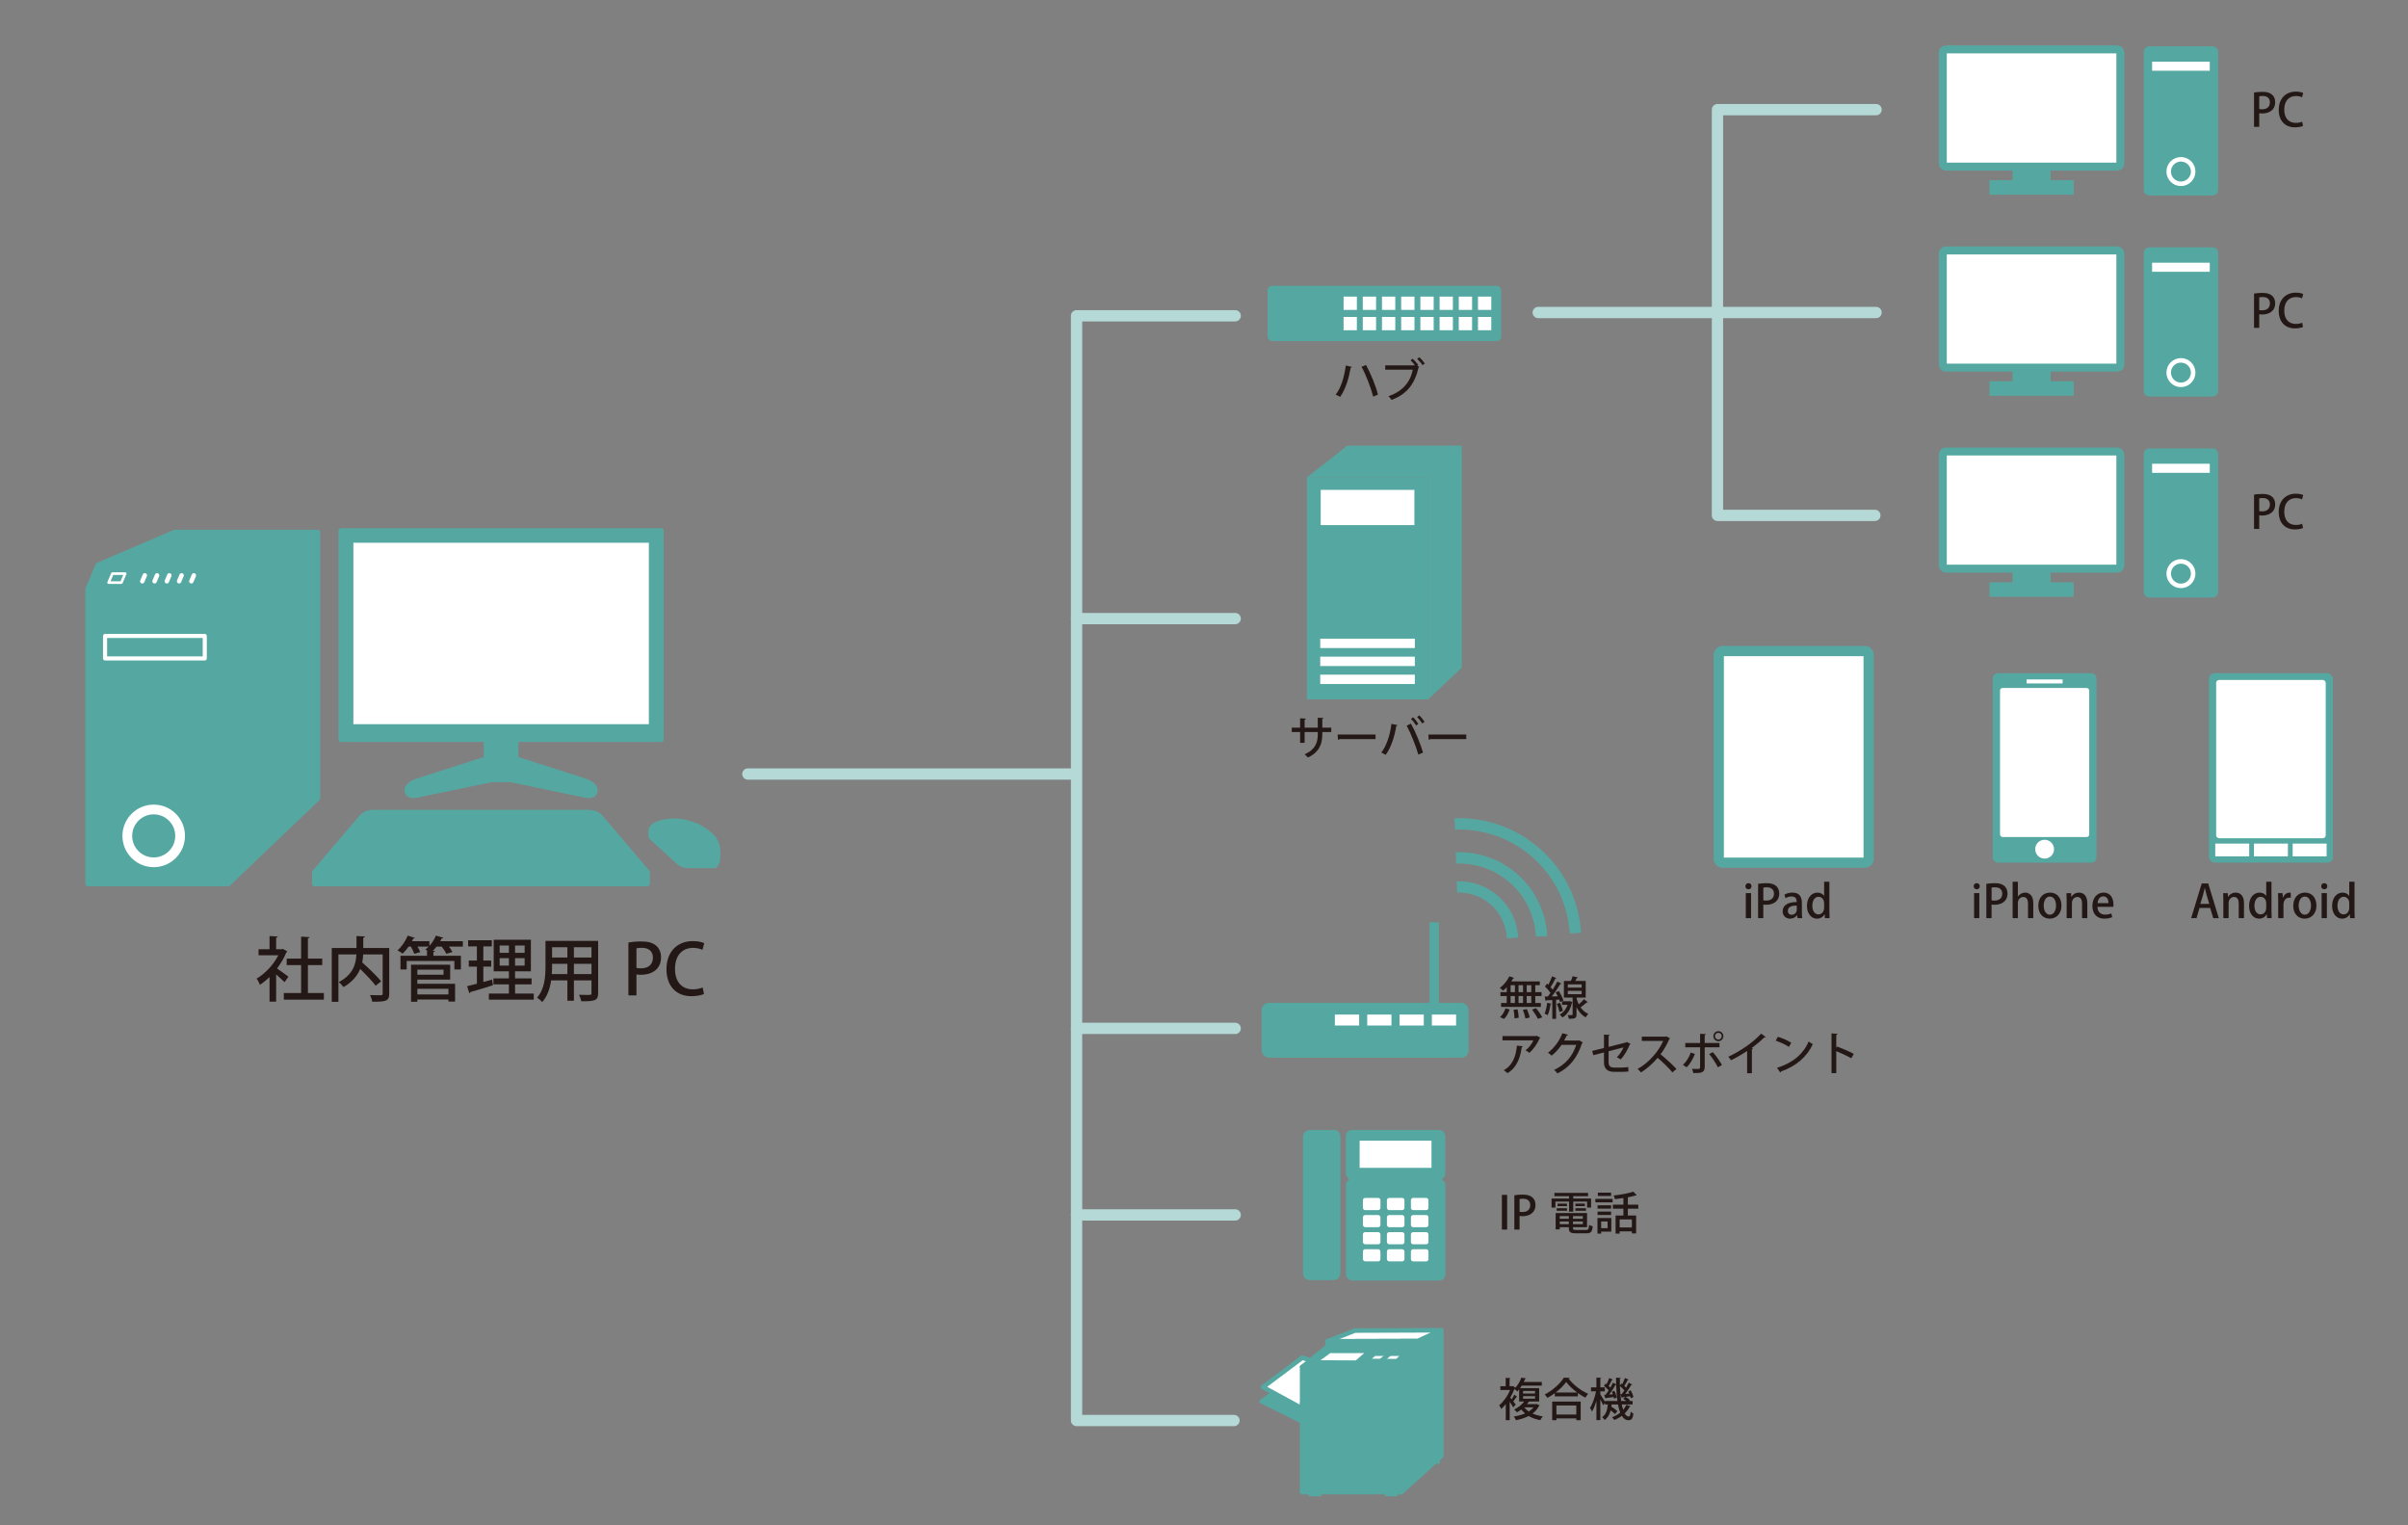 <?xml version="1.0" encoding="UTF-8"?>
<svg xmlns="http://www.w3.org/2000/svg" width="1200" height="760" version="1.1" viewBox="0 0 1200 760">
  <rect x="0" y="0" width="1200" height="760" fill="#808080" stroke="none"/>
  <defs>
    <style>
      .cls-1, .cls-2, .cls-3, .cls-4, .cls-5 {
        stroke-miterlimit: 10;
      }

      .cls-1, .cls-6, .cls-7 {
        stroke-width: 2.251px;
      }

      .cls-1, .cls-8, .cls-4, .cls-9, .cls-5 {
        fill: none;
      }

      .cls-1, .cls-5 {
        stroke: #fff;
      }

      .cls-2 {
        stroke-width: 5.082px;
      }

      .cls-2, .cls-6, .cls-10, .cls-3 {
        fill: #fff;
      }

      .cls-2, .cls-6, .cls-7, .cls-3, .cls-4 {
        stroke: #55a8a1;
      }

      .cls-11 {
        fill: #231815;
      }

      .cls-6, .cls-7, .cls-9 {
        stroke-linecap: round;
        stroke-linejoin: round;
      }

      .cls-7, .cls-12 {
        fill: #55a8a1;
      }

      .cls-3 {
        stroke-width: 3.971px;
      }

      .cls-4, .cls-9 {
        stroke-width: 5.628px;
      }

      .cls-9 {
        stroke: #b5d9d6;
      }

      .cls-5 {
        stroke-width: 4.856px;
      }
    </style>
  </defs>
  <!-- Generator: Adobe Illustrator 28.7.1, SVG Export Plug-In . SVG Version: 1.2.0 Build 142)  -->
  <g>
    <g id="_レイヤー_1" data-name="レイヤー_1">
      <path class="cls-3" d="M969.718,24.611h85.383c.855,0,1.549.694,1.549,1.549v55.286c0,.855-.694,1.549-1.549,1.549h-85.383c-.854,0-1.548-.694-1.548-1.548V26.159c0-.855.694-1.549,1.549-1.549Z"></path>
      <path class="cls-2" d="M858.444,324.412h70.861c1.055,0,1.912.857,1.912,1.912v101.597c0,1.055-.857,1.912-1.912,1.912h-70.861c-1.055,0-1.912-.857-1.912-1.912v-101.597c0-1.055.856-1.911,1.911-1.911Z"></path>
      <rect class="cls-12" x="1002.906" y="84.126" width="19.009" height="7.241"></rect>
      <rect class="cls-12" x="991.431" y="89.783" width="41.957" height="7.241"></rect>
      <g>
        <path class="cls-12" d="M1071.124,23.075h31.438c1.559,0,2.824,1.266,2.824,2.824v68.693c0,1.559-1.266,2.824-2.824,2.824h-31.438c-1.559,0-2.825-1.266-2.825-2.825V25.9c0-1.559,1.266-2.824,2.824-2.824Z"></path>
        <rect class="cls-10" x="1072.473" y="30.721" width="28.739" height="4.526"></rect>
        <circle class="cls-1" cx="1086.843" cy="85.475" r="6.101"></circle>
      </g>
      <g>
        <path class="cls-11" d="M1123.276,46.103c1.041-.181,2.421-.34,4.208-.34,2.124,0,3.729.452,4.77,1.38.974.836,1.559,2.148,1.559,3.731,0,4.207-3.347,5.654-6.466,5.654-.543,0-1.041-.023-1.472-.114v6.785h-2.6v-17.096ZM1125.876,54.312c.385.112.862.135,1.472.135,2.397,0,3.844-1.244,3.844-3.459,0-2.104-1.448-3.166-3.55-3.166-.816,0-1.426.089-1.766.158v6.332Z"></path>
        <path class="cls-11" d="M1147.699,62.724c-.725.361-2.194.724-4.072.724-4.818,0-8.05-3.189-8.05-8.707,0-5.88,3.708-9.09,8.502-9.09,1.99,0,3.21.429,3.686.678l-.564,2.148c-.725-.34-1.741-.633-3.031-.633-3.347,0-5.835,2.261-5.835,6.762,0,4.251,2.215,6.625,5.789,6.625,1.177,0,2.376-.249,3.119-.61l.455,2.103Z"></path>
      </g>
      <g>
        <g>
          <path class="cls-3" d="M969.718,124.783h85.383c.855,0,1.549.694,1.549,1.549v55.286c0,.855-.694,1.549-1.549,1.549h-85.383c-.855,0-1.549-.694-1.549-1.549v-55.287c0-.854.694-1.548,1.548-1.548Z"></path>
          <rect class="cls-12" x="1002.906" y="184.298" width="19.009" height="7.241"></rect>
          <rect class="cls-12" x="991.431" y="189.955" width="41.957" height="7.241"></rect>
        </g>
        <g>
          <path class="cls-12" d="M1071.124,123.247h31.438c1.559,0,2.824,1.266,2.824,2.824v68.693c0,1.559-1.266,2.825-2.825,2.825h-31.437c-1.559,0-2.825-1.266-2.825-2.825v-68.693c0-1.559,1.266-2.824,2.824-2.824Z"></path>
          <rect class="cls-10" x="1072.473" y="130.893" width="28.739" height="4.526"></rect>
          <circle class="cls-1" cx="1086.843" cy="185.647" r="6.101"></circle>
        </g>
      </g>
      <g>
        <path class="cls-11" d="M1123.276,146.274c1.041-.181,2.421-.34,4.208-.34,2.124,0,3.729.452,4.77,1.381.974.836,1.559,2.148,1.559,3.73,0,4.207-3.347,5.654-6.466,5.654-.543,0-1.041-.023-1.472-.114v6.785h-2.6v-17.096ZM1125.876,154.483c.385.112.862.135,1.472.135,2.397,0,3.844-1.244,3.844-3.459,0-2.104-1.448-3.166-3.55-3.166-.816,0-1.426.089-1.766.158v6.332Z"></path>
        <path class="cls-11" d="M1147.699,162.896c-.725.361-2.194.724-4.072.724-4.818,0-8.05-3.189-8.05-8.707,0-5.88,3.708-9.091,8.502-9.091,1.99,0,3.21.429,3.686.678l-.564,2.148c-.725-.34-1.741-.633-3.031-.633-3.347,0-5.835,2.261-5.835,6.762,0,4.251,2.215,6.625,5.789,6.625,1.177,0,2.376-.249,3.119-.61l.455,2.103Z"></path>
      </g>
      <g>
        <path class="cls-11" d="M871.315,443.095c-.904,0-1.517-.68-1.517-1.516,0-.881.634-1.538,1.538-1.538s1.517.657,1.517,1.538c0,.836-.589,1.516-1.538,1.516ZM872.626,457.477h-2.621v-12.483h2.621v12.483Z"></path>
        <path class="cls-11" d="M876.13,440.381c1.041-.181,2.421-.34,4.208-.34,2.124,0,3.729.452,4.77,1.381.974.836,1.56,2.148,1.56,3.73,0,4.207-3.347,5.654-6.466,5.654-.543,0-1.041-.023-1.471-.114v6.784h-2.6v-17.096ZM878.731,448.59c.385.112.862.135,1.471.135,2.397,0,3.844-1.244,3.844-3.459,0-2.104-1.447-3.166-3.55-3.166-.816,0-1.426.089-1.766.158v6.332Z"></path>
        <path class="cls-11" d="M897.949,454.514c0,1.064.024,2.148.182,2.963h-2.376l-.179-1.447h-.07c-.701.973-1.921,1.696-3.48,1.696-2.33,0-3.665-1.719-3.665-3.641,0-3.098,2.691-4.636,6.967-4.636,0-.927,0-2.781-2.509-2.781-1.111,0-2.239.338-3.031.859l-.543-1.741c.883-.565,2.351-1.039,4.026-1.039,3.662,0,4.679,2.42,4.679,5.066v4.703ZM895.395,451.213c-2.057,0-4.433.384-4.433,2.6,0,1.379.862,1.991,1.833,1.991,1.426,0,2.601-1.086,2.601-2.534v-2.057Z"></path>
        <path class="cls-11" d="M911.652,454.153c0,1.13.045,2.465.091,3.324h-2.306l-.137-1.945h-.07c-.656,1.267-2.012,2.194-3.775,2.194-2.828,0-4.976-2.511-4.976-6.355,0-4.228,2.421-6.625,5.201-6.625,1.608,0,2.761.724,3.304,1.673h.043v-7.079h2.625v14.813ZM909.027,450.06c0-2.036-1.287-3.234-2.758-3.234-2.012,0-3.119,1.99-3.119,4.456,0,2.442,1.083,4.319,3.073,4.319,1.696,0,2.804-1.493,2.804-3.234v-2.306Z"></path>
      </g>
      <g>
        <path class="cls-11" d="M673.718,182.809c-.091.203-.249.363-.61.385-.928,5.246-2.579,10.876-5.27,14.563-.631-.429-1.535-.836-2.215-1.107,2.691-3.461,4.275-8.864,5.043-14.542l3.052.701ZM680.751,181.859c2.421,4.365,4.976,10.743,5.947,14.79l-2.397.95c-.995-3.981-3.504-10.72-5.81-14.836l2.26-.904Z"></path>
        <path class="cls-11" d="M703.972,178.739c.974.838,2.173,2.194,2.761,3.121l-.498.384,1.062.52c-.091.137-.227.249-.385.317-1.9,8.481-6.038,13.432-13.433,16.169-.406-.589-1.086-1.402-1.538-1.854,7.058-2.353,10.902-7.124,12.122-13.208h-13.772v-2.125h14.61l.182-.112c-.634-.837-1.493-1.833-2.151-2.42l1.041-.792ZM708.903,181.951c-.543-.906-1.787-2.353-2.667-3.143l1.062-.837c.971.86,2.127,2.217,2.737,3.143l-1.132.837Z"></path>
      </g>
      <g>
        <path class="cls-11" d="M663.414,364.747h-4.457v1.244c0,4.545-1.469,8.796-7.167,11.442-.407-.475-1.086-1.153-1.651-1.582,5.471-2.397,6.557-6.129,6.557-9.814v-1.29h-6.557v5.36h-2.239v-5.36h-4.163v-2.171h4.163v-4.682l2.87.182c-.021.226-.224.452-.631.519v3.981h6.557v-4.975l2.873.158c-.024.226-.204.407-.613.475v4.342h4.457v2.171Z"></path>
        <path class="cls-11" d="M666.597,365.991h18.885v2.261h-17.978c-.137.226-.431.385-.725.408l-.182-2.669Z"></path>
        <path class="cls-11" d="M696.444,361.286c-.042.203-.27.34-.61.385-.858,5.381-2.712,11.058-5.337,14.451-.589-.429-1.447-.86-2.148-1.153,2.512-3.143,4.387-8.64,5.067-14.293l3.028.61ZM706.803,375.985c-1.062-3.799-3.504-10.108-5.789-14.428l2.127-1.018c2.306,4.116,4.84,10.38,6.014,14.452l-2.352.994ZM704.224,357.419c.95.883,2.015,2.285,2.601,3.234l-1.129.815c-.567-.95-1.72-2.465-2.579-3.28l1.107-.769ZM707.276,356.447c.974.906,2.036,2.239,2.625,3.212l-1.132.815c-.564-.95-1.741-2.397-2.576-3.234l1.083-.792Z"></path>
        <path class="cls-11" d="M711.818,365.991h18.885v2.261h-17.978c-.137.226-.431.385-.725.408l-.182-2.669Z"></path>
      </g>
      <g>
        <path class="cls-11" d="M750.866,494.344v-2.443c-.589.633-1.223,1.221-1.833,1.696-.385-.385-1.132-1.018-1.629-1.335,1.833-1.311,3.711-3.595,4.773-5.812l2.421.838c-.07.158-.273.249-.543.203-.273.498-.567.995-.883,1.493h14.179v1.899h-2.26v3.461h3.119v1.945h-3.119v3.459h2.779v1.945h-19.807v-1.945h2.804v-3.459h-3.144v-1.945h3.144ZM752.313,502.96c-.567,1.719-1.563,3.55-2.761,4.705l-2.033-.86c1.129-.95,2.169-2.691,2.713-4.365l2.081.52ZM752.786,490.884v3.461h2.148v-3.461h-2.148ZM752.786,496.289v3.459h2.148v-3.459h-2.148ZM754.731,507.416c0-1.086-.179-2.918-.452-4.298l1.99-.203c.294,1.358.543,3.121.565,4.184l-2.103.317ZM758.982,490.884h-2.236v3.461h2.236v-3.461ZM758.982,496.289h-2.236v3.459h2.236v-3.459ZM760.181,507.438c-.179-1.109-.722-2.917-1.287-4.298l2.012-.338c.589,1.334,1.198,3.098,1.402,4.206l-2.127.431ZM763.1,494.344v-3.461h-2.285v3.461h2.285ZM763.1,499.748v-3.459h-2.285v3.459h2.285ZM766.38,507.664c-.543-1.221-1.787-3.212-2.895-4.659l2.033-.656c1.11,1.379,2.442,3.301,3.031,4.545l-2.17.769Z"></path>
        <path class="cls-11" d="M773.158,500.156c-.046.226-.249.272-.473.249-.273,1.899-.746,4.07-1.426,5.404-.382-.249-1.083-.564-1.535-.746.61-1.265,1.038-3.414,1.287-5.404l2.148.498ZM777.433,499.296c-.091-.361-.224-.79-.406-1.244l-1.56.114v9.476h-1.899v-9.364c-1.132.045-2.148.114-2.964.136-.046.204-.225.295-.385.317l-.452-2.217,1.584-.023c.431-.52.883-1.13,1.311-1.764-.677-1.018-1.763-2.283-2.758-3.21l1.062-1.426c.206.182.41.363.613.566.701-1.312,1.468-2.963,1.899-4.207l2.169.906c-.091.135-.27.204-.543.204-.564,1.267-1.535,3.03-2.373,4.296.406.429.746.837,1.041,1.244.88-1.379,1.696-2.804,2.306-4.002l2.103.973c-.112.135-.295.203-.589.203-1.086,1.831-2.758,4.296-4.296,6.196l3.031-.046c-.34-.701-.701-1.379-1.086-1.99l1.559-.656c.974,1.493,1.969,3.461,2.309,4.749l-1.675.769ZM777.455,499.636c.588,1.267,1.156,2.918,1.405,4.002-.476.159-.928.34-1.696.611-.203-1.109-.771-2.805-1.314-4.093l1.605-.52ZM782.385,498.821l1.177.475c-.024.114-.112.226-.203.272-.771,3.595-2.443,6.061-4.749,7.394-.273-.407-.95-1.176-1.335-1.469,1.763-.95,3.143-2.556,3.911-4.817h-2.758v-1.81h3.617l.34-.045ZM785.644,497.036c0,.813.744,2.6,1.129,3.392.928-.815,1.945-1.81,2.579-2.579,1.717,1.358,1.833,1.425,1.945,1.493-.091.135-.319.181-.589.135-.768.703-1.99,1.696-3.052,2.443.95,1.335,2.194,2.511,3.865,3.257-.406.361-1.016,1.198-1.311,1.719-2.169-1.176-3.617-3.077-4.566-5.066v3.641c0,1.877-.68,2.148-3.823,2.148-.066-.543-.315-1.335-.543-1.855.452,0,.904.023,1.265.023,1.156,0,1.156-.023,1.156-.338v-8.412h-4.342v-8.277h3.459c.361-.769.701-1.65.904-2.351l2.646.61c-.066.181-.249.249-.543.272-.203.429-.497.95-.792,1.47h5.201v8.277h-4.588ZM781.302,490.454v1.651h6.897v-1.651h-6.897ZM781.302,493.687v1.675h6.897v-1.675h-6.897Z"></path>
        <path class="cls-11" d="M767.645,517.054c-.066.135-.227.226-.385.294-1.129,2.669-3.052,5.427-5.064,7.237-.452-.385-1.381-.928-1.969-1.244,1.741-1.335,3.234-3.347,3.89-4.976h-15.377v-2.148h16.646l.294-.181,1.966,1.018ZM758.916,521.305c-.046.226-.249.385-.589.429-.61,5.134-2.463,10.245-7.055,12.959-.476-.385-1.311-1.109-1.924-1.447,4.433-2.397,6.153-7.011,6.581-12.236l2.986.294Z"></path>
        <path class="cls-11" d="M788.809,519.405c-.067.158-.27.294-.407.385-2.467,7.349-6.084,11.94-12.279,15.06-.364-.52-1.02-1.267-1.651-1.742,5.789-2.758,9.27-6.988,11.036-12.506h-7.328c-1.22,1.877-3.007,3.867-4.931,5.383-.428-.429-1.22-1.087-1.83-1.448,3.007-2.33,5.698-5.835,7.167-9.702l2.873.724c-.07.226-.364.34-.68.34-.407.904-.883,1.763-1.335,2.577h7.191l.34-.135,1.833,1.062Z"></path>
        <path class="cls-11" d="M812.597,520.129c-.045.136-.206.249-.41.317-.971,2.443-2.779,5.609-4.521,7.417-.498-.361-1.314-.792-1.945-1.064,1.423-1.334,2.646-3.301,3.323-4.929l-7.416,1.922v5.449c0,2.013,1.041,2.691,2.758,2.691h3.641c.883,0,2.509-.135,3.392-.272.021.678.046,1.584.091,2.217-.904.114-2.488.181-3.416.181h-3.729c-3.213,0-5.043-1.47-5.043-4.726v-4.931l-5.316,1.335-.564-2.103,5.88-1.447v-6.695l2.916.159c-.021.272-.249.406-.61.475v5.495l8.751-2.217.273-.226,1.945.95Z"></path>
        <path class="cls-11" d="M832.268,517.371c-.091.158-.204.249-.385.316-1.244,2.895-2.534,5.179-4.366,7.622,2.33,1.877,5.859,5.066,7.916,7.303l-1.99,1.719c-1.854-2.194-5.267-5.54-7.373-7.259-2.057,2.42-5.246,5.451-8.344,7.259-.361-.498-1.129-1.288-1.65-1.741,5.902-3.21,10.674-9.114,12.731-13.93h-10.629v-2.149h11.873l.407-.135,1.811.995Z"></path>
        <path class="cls-11" d="M844.632,525.172c-1.041,2.623-2.397,4.931-4.093,6.604l-1.875-1.176c1.605-1.516,3.007-3.595,3.911-6.197l2.057.769ZM849.517,521.825v9.883c0,3.008-2.306,2.986-5.677,2.94-.112-.588-.361-1.447-.631-2.08.676.021,1.514.044,2.169.044,1.38,0,1.854,0,1.854-.859v-9.928h-7.394v-2.148h7.394v-4.568l2.895.135c-.043.249-.203.454-.61.498v3.935h7.373v2.148h-7.373ZM853.565,524.222c1.629,1.833,3.438,4.433,4.57,6.4l-2.036,1.176c-.995-1.991-2.94-4.976-4.363-6.627l1.83-.95ZM856.326,513.774c1.378,0,2.485,1.132,2.485,2.511s-1.107,2.488-2.485,2.488-2.488-1.109-2.488-2.488c0-1.425,1.153-2.511,2.488-2.511ZM858.022,516.285c0-.95-.771-1.696-1.696-1.696s-1.696.746-1.696,1.696c0,.927.768,1.696,1.696,1.696.971,0,1.696-.815,1.696-1.696Z"></path>
        <path class="cls-11" d="M879.932,516.714c-.115.114-.273.203-.498.203-.07,0-.136,0-.227-.021-1.742,1.74-4.072,3.685-6.241,5.269.203.089.476.203.61.249-.046.181-.249.338-.543.384v11.941h-2.373v-11.104c-2.218,1.537-5.27,3.279-8.029,4.635-.315-.519-.904-1.311-1.356-1.74,6.038-2.737,12.798-7.485,16.348-11.535l2.309,1.719Z"></path>
        <path class="cls-11" d="M885.988,516.579c2.306.701,5.018,1.899,6.672,3.007l-1.177,2.036c-1.629-1.13-4.321-2.329-6.557-3.121l1.062-1.922ZM885.557,532.047c7.804-2.397,13.096-6.876,15.763-13.117.655.52,1.426.95,2.081,1.312-2.803,6.173-8.277,11.013-15.854,13.613-.021.226-.179.452-.361.543l-1.63-2.352Z"></path>
        <path class="cls-11" d="M922.575,527.297c-2.081-1.176-5.134-2.623-7.485-3.55v10.946h-2.376v-19.788l3.031.181c-.021.249-.225.429-.656.52v6.468l.452-.633c2.579.95,6.017,2.464,8.299,3.662l-1.265,2.194Z"></path>
      </g>
      <g>
        <path class="cls-11" d="M748.445,595.35h2.625v17.299h-2.625v-17.299Z"></path>
        <path class="cls-11" d="M754.661,595.553c1.041-.181,2.421-.34,4.208-.34,2.124,0,3.729.452,4.77,1.38.974.836,1.559,2.149,1.559,3.731,0,4.207-3.347,5.654-6.466,5.654-.543,0-1.041-.023-1.472-.114v6.785h-2.6v-17.096ZM757.262,603.762c.386.112.862.135,1.472.135,2.397,0,3.844-1.244,3.844-3.459,0-2.104-1.447-3.166-3.55-3.166-.816,0-1.426.089-1.766.158v6.332Z"></path>
        <path class="cls-11" d="M781.93,603.717v-5.043h-6.806v3.03h-1.924v-4.523h8.729v-1.176h-7.303v-1.628h16.779v1.628h-7.394v1.176h8.887v4.523h-1.99v-3.03h-6.897v5.043h-2.081ZM783.875,611.451c0,1.198,0,1.379,1.696,1.379h4.794c1.178,0,1.402-.384,1.539-2.532.431.316,1.244.61,1.808.701-.27,2.781-.88,3.504-3.21,3.504h-5.064c-3.371,0-3.62-.859-3.62-3.052h-4.524v1.107h-2.057v-8.141h15.65v7.033h-7.012ZM775.758,603.265v-1.244h5.155v1.244h-5.155ZM776.211,599.715h4.682v1.243h-4.682v-1.243ZM781.818,605.911h-4.524v1.356h4.524v-1.356ZM777.294,609.958h4.524v-1.356h-4.524v1.356ZM788.784,607.267v-1.356h-4.909v1.356h4.909ZM783.875,609.958h4.909v-1.356h-4.909v1.356ZM785.073,599.715h4.727v1.243h-4.727v-1.243ZM785.073,603.265v-1.244h5.292v1.244h-5.292Z"></path>
        <path class="cls-11" d="M795.044,599.058v-1.719h8.572v1.719h-8.572ZM802.981,606.883v6.785h-5.064v.973h-1.833v-7.757h6.897ZM802.869,600.551v1.673h-6.739v-1.673h6.739ZM796.13,605.368v-1.673h6.739v1.673h-6.739ZM802.869,594.241v1.673h-6.602v-1.673h6.602ZM801.127,608.602h-3.21v3.324h3.21v-3.324ZM816.414,602.247h-5.201v3.392h4.139v8.91h-2.127v-1.018h-6.084v1.132h-2.033v-9.024h3.89v-3.392h-5.225v-2.034h5.225v-3.28c-1.426.226-2.873.407-4.23.543-.091-.52-.385-1.335-.634-1.81,3.483-.384,7.464-1.085,9.816-1.922l1.696,1.81c-.091.089-.204.089-.522.089-1.083.34-2.442.657-3.911.928v3.641h5.201v2.034ZM813.225,611.586v-4.002h-6.084v4.002h6.084Z"></path>
      </g>
      <g>
        <path class="cls-11" d="M143.186,474.065c-.07.209-.279.349-.488.454-1.117,2.791-2.758,5.548-4.639,8.025,1.708,1.151,4.813,3.454,5.686,4.117l-1.954,2.722c-.907-.942-2.652-2.547-4.187-3.873v13.574h-3.28v-12.283c-1.536,1.5-3.177,2.826-4.779,3.873-.316-.872-1.153-2.442-1.675-3.071,4.187-2.442,8.408-6.874,10.814-11.619h-9.837v-3.036h5.477v-6.56l4.081.244c-.034.279-.243.489-.801.593v5.723h2.895l.525-.14,2.163,1.256ZM153.444,494.792h7.956v3.28h-19.959v-3.28h8.62v-13.922h-7.191v-3.245h7.191v-10.956l4.221.279c-.033.279-.279.488-.837.558v10.119h7.152v3.245h-7.152v13.922Z"></path>
        <path class="cls-11" d="M193.972,472.355v22.716c0,3.873-1.851,4.048-8.444,4.048-.14-.907-.665-2.442-1.117-3.315,1.396.07,2.791.07,3.874.07h1.535c.661,0,.871-.209.871-.838v-19.471h-9.7c-.07,1.291-.209,2.617-.488,3.978,3.28,2.931,7.397,6.874,9.458,9.421l-2.758,2.163c-1.605-2.198-4.779-5.478-7.71-8.34-1.362,3.245-3.842,6.455-8.308,9.037-.485-.698-1.568-1.884-2.373-2.477,7.33-3.838,8.587-9.317,8.793-13.783h-8.966v23.588h-3.316v-26.798h12.319v-5.967l4.223.209c-.036.314-.279.524-.837.628v5.129h12.944Z"></path>
        <path class="cls-11" d="M230.662,468.971v2.687h-6.942c.731.942,1.396,1.919,1.742,2.687l-3.071.907c-.382-.942-1.323-2.408-2.267-3.594h-2.582c-.595.768-1.256,1.5-1.918,2.129l1.15.07c-.033.279-.246.489-.804.558v1.815h13.715v6.804h-3.247v-4.222h-23.761v4.222h-3.104v-6.804h13.223v-2.617h.14l-.977-.488c.558-.419,1.117-.907,1.675-1.466h-5.583c.595.977,1.117,1.989,1.359,2.722l-2.964.872c-.313-.942-.977-2.373-1.675-3.594h-1.15c-.944,1.326-1.99,2.582-3.004,3.524-.625-.524-1.778-1.291-2.512-1.675,1.99-1.71,3.944-4.571,5.097-7.328l3.556,1.151c-.103.209-.382.349-.801.314-.209.454-.419.872-.661,1.326h8.687v2.303c1.362-1.466,2.512-3.28,3.243-5.095l3.665,1.047c-.103.279-.382.384-.801.384-.213.454-.455.907-.698,1.361h11.269ZM207.981,488.092v2.094h18.809v8.863h-3.316v-1.047h-15.493v1.117h-3.14v-18.459h19.504v7.432h-16.363ZM221.031,483.137h-13.05v2.512h13.05v-2.512ZM223.474,492.663h-15.493v2.826h15.493v-2.826Z"></path>
        <path class="cls-11" d="M240.869,489.279l4.36-1.186c.033.14.07.279.419,2.826-4.117,1.291-8.481,2.617-11.272,3.385-.033.314-.279.523-.485.593l-1.117-3.524c1.359-.314,3.034-.733,4.885-1.221v-8.514h-4.048v-3.036h4.048v-7.049h-4.363v-3.071h11.794v3.071h-4.221v7.049h3.908v3.036h-3.908v7.642ZM256.674,495.036h9.318v3.036h-22.368v-3.036h9.979v-4.571h-7.71v-2.966h7.71v-3.524h-7.57v-15.737h18.527v15.737h-7.886v3.524h8.235v2.966h-8.235v4.571ZM248.998,471.099v3.664h4.606v-3.664h-4.606ZM248.998,481.114h4.606v-3.699h-4.606v3.699ZM261.453,474.763v-3.664h-4.779v3.664h4.779ZM261.453,481.114v-3.699h-4.779v3.699h4.779Z"></path>
        <path class="cls-11" d="M298.076,468.796v26.1c0,3.629-1.572,4.048-8.411,3.978-.14-.907-.661-2.338-1.117-3.21,1.359.07,2.755.07,3.805.07,2.3,0,2.406,0,2.406-.872v-6.386h-8.76v10.154h-3.244v-10.154h-8.095c-.592,3.908-1.848,7.921-4.466,10.817-.489-.663-1.848-1.814-2.582-2.198,3.872-4.327,4.224-10.607,4.224-15.597v-12.701h26.24ZM275.113,481.532c0,1.187-.034,2.478-.14,3.804h7.783v-5.129h-7.643v1.326ZM282.756,471.971h-7.643v5.129h7.643v-5.129ZM294.76,477.101v-5.129h-8.76v5.129h8.76ZM286,485.336h8.76v-5.129h-8.76v5.129Z"></path>
        <path class="cls-11" d="M313.159,469.599c1.605-.279,3.735-.523,6.49-.523,3.28,0,5.759.698,7.361,2.128,1.502,1.291,2.409,3.315,2.409,5.757,0,6.49-5.164,8.724-9.98,8.724-.838,0-1.605-.035-2.267-.175v10.468h-4.014v-26.379ZM317.174,482.265c.592.174,1.323.209,2.267.209,3.699,0,5.932-1.919,5.932-5.339,0-3.245-2.233-4.885-5.48-4.885-1.256,0-2.197.14-2.719.244v9.77Z"></path>
        <path class="cls-11" d="M350.835,495.245c-1.117.558-3.386,1.117-6.281,1.117-7.434,0-12.422-4.92-12.422-13.434,0-9.073,5.722-14.027,13.12-14.027,3.071,0,4.952.663,5.686,1.047l-.874,3.315c-1.117-.523-2.685-.977-4.673-.977-5.164,0-9.005,3.489-9.005,10.433,0,6.56,3.422,10.224,8.933,10.224,1.814,0,3.665-.384,4.818-.942l.698,3.245Z"></path>
      </g>
      <g>
        <path class="cls-11" d="M765.836,699.528l1.402.747c-.046.114-.158.226-.294.272-.792,1.516-1.878,2.737-3.21,3.753,1.49.68,3.231,1.155,5.131,1.425-.452.454-1.016,1.312-1.311,1.878-2.169-.408-4.114-1.109-5.765-2.081-1.857.972-4.026,1.65-6.332,2.104-.203-.52-.725-1.447-1.086-1.833,2.057-.317,3.981-.813,5.653-1.537-.722-.588-1.332-1.244-1.899-1.968-.655.498-1.378.973-2.194,1.425-.294-.429-.95-1.109-1.377-1.402,2.282-1.109,3.956-2.602,4.997-4.004h-2.512v-6.061c-.291.363-.586.724-.926,1.064-.315-.407-.974-.973-1.447-1.199-.522,1.448-1.244,2.895-2.036,4.251l.68.86c.473-.747,1.016-1.673,1.332-2.33l1.472,1.109c-.112.135-.315.158-.498.135-.34.589-.95,1.47-1.472,2.126.543.68.995,1.29,1.199,1.561l-1.22,1.447c-.361-.678-1.086-1.81-1.787-2.826v9.159h-1.945v-7.983c-.746.927-1.514,1.742-2.26,2.42-.203-.52-.725-1.493-1.041-1.855,2.103-1.696,4.23-4.635,5.449-7.621h-4.861v-1.877h2.667v-4.161l2.442.158c-.021.182-.158.294-.497.34v3.664h1.244l.318-.091,1.311.747c-.07.136-.182.226-.319.249l-.112.34c1.675-1.673,2.828-3.8,3.416-5.519l2.351.363c-.024.158-.182.294-.476.294-.203.475-.428.995-.677,1.516h8.999v1.808h-9.995c-.249.429-.543.837-.858,1.267h9.543v6.648h-4.794c-.091.068-.203.114-.385.114-.27.384-.564.769-.904,1.176h4.521l.364-.068ZM759.007,693.061v1.267h5.968v-1.267h-5.968ZM759.007,695.638v1.267h5.968v-1.267h-5.968ZM759.571,701.202c.61.792,1.38,1.493,2.285,2.081.928-.588,1.717-1.267,2.33-2.081h-4.615Z"></path>
        <path class="cls-11" d="M774.833,694.145c-1.177.86-2.442,1.675-3.708,2.353-.295-.475-.883-1.267-1.314-1.696,3.96-1.99,7.78-5.496,9.546-8.412l2.961.181c-.067.226-.273.361-.543.407,2.215,2.986,6.196,5.993,9.679,7.508-.519.543-1.016,1.267-1.402,1.922-1.223-.633-2.51-1.447-3.732-2.329v1.673h-11.488v-1.607ZM773.522,707.625v-9.273h14.2v9.273h-2.194v-.906h-9.904v.906h-2.103ZM785.981,693.83c-2.194-1.63-4.205-3.506-5.495-5.269-1.174,1.696-3.053,3.595-5.246,5.269h10.741ZM785.529,700.275h-9.904v4.522h9.904v-4.522Z"></path>
        <path class="cls-11" d="M808.185,699.777c.203.995.431,1.899.701,2.669.655-.746,1.198-1.582,1.605-2.488l2.106.724c-.045.159-.206.249-.476.249-.589,1.199-1.426,2.308-2.464,3.325.565.971,1.22,1.537,1.966,1.537.61,0,.883-.543,1.017-2.488.34.408.928.86,1.359,1.018-.34,2.6-.928,3.303-2.534,3.303-1.335-.023-2.397-.792-3.235-2.171-1.107.836-2.376,1.537-3.753,2.08-.227-.384-.771-1.041-1.132-1.379,1.538-.566,2.919-1.358,4.093-2.308-.474-1.153-.838-2.509-1.129-4.071h-3.168c-.046.363-.091.747-.158,1.108,1.107.68,2.351,1.561,3.007,2.194l-1.153,1.47c-.497-.498-1.335-1.199-2.194-1.809-.473,1.854-1.311,3.596-3.007,4.817-.273-.452-.813-1.109-1.244-1.425,2.036-1.425,2.625-3.821,2.849-6.355h-1.423v-.836l-.907,1.288c-.27-.724-.858-1.968-1.402-3.052v10.403h-1.945v-9.679c-.61,2.103-1.378,4.093-2.215,5.404-.228-.565-.68-1.356-.995-1.809,1.265-1.877,2.442-5.314,3.031-8.254h-2.534v-1.968h2.713v-4.862l2.442.136c-.021.181-.158.294-.497.361v4.365h2.239v1.968h-2.239v1.493c.543.792,1.787,2.803,2.309,3.709v-.385h6.217c-.361-2.42-.543-5.155-.634-8.05-.088.023-.203.023-.337.023-.792,1.425-2.015,3.301-3.143,4.817l1.854-.136c-.158-.429-.34-.881-.522-1.29l1.244-.429c.567,1.064,1.065,2.488,1.177,3.37l-1.335.543c-.046-.249-.091-.52-.158-.815-1.468.205-2.828.363-3.799.475-.025.159-.158.249-.319.295l-.631-1.877.722-.046c.476-.61.995-1.356,1.517-2.171-.589-.701-1.538-1.605-2.351-2.239l.834-1.176.452.34c.498-.973,1.019-2.194,1.314-3.098l1.854.79c-.07.136-.249.227-.498.205-.385.836-1.041,2.057-1.605,2.984.316.294.586.566.834.838.498-.86.95-1.719,1.314-2.465l1.56.815c-.021-1.086-.046-2.194-.046-3.325l2.397.114c0,.203-.158.34-.498.384-.021,1.176,0,2.33.024,3.438l.722-1.018c.158.114.294.203.452.34.498-.973,1.019-2.217,1.311-3.098l1.878.79c-.066.136-.27.227-.497.205-.407.858-1.062,2.08-1.651,2.961.316.294.61.588.859.86.498-.86.974-1.719,1.311-2.465l1.766.904c-.07.137-.249.203-.497.203-.747,1.29-1.899,3.077-2.965,4.478l2.015-.136c-.182-.407-.361-.79-.543-1.153l1.244-.498c.61,1.087,1.174,2.465,1.335,3.37l-1.335.589c-.045-.295-.136-.634-.249-1.018l-2.351.317c.792.429,1.742,1.107,2.194,1.582l-.476.475h1.809v1.719h-5.404ZM807.508,694.666l.677-.023c.407-.542.859-1.199,1.311-1.877-.564-.678-1.447-1.516-2.236-2.148.088,2.714.291,5.246.631,7.44h2.6c-.474-.384-1.062-.813-1.56-1.13l.995-.904-1.423.181c-.045.158-.161.272-.318.294l-.677-1.833Z"></path>
      </g>
      <g>
        <path class="cls-11" d="M985.065,443.095c-.904,0-1.517-.68-1.517-1.516,0-.881.634-1.538,1.538-1.538s1.517.657,1.517,1.538c0,.836-.588,1.516-1.538,1.516ZM986.375,457.477h-2.622v-12.483h2.622v12.483Z"></path>
        <path class="cls-11" d="M989.88,440.381c1.041-.181,2.421-.34,4.208-.34,2.124,0,3.729.452,4.77,1.381.974.836,1.559,2.148,1.559,3.73,0,4.207-3.347,5.654-6.466,5.654-.543,0-1.041-.023-1.472-.114v6.784h-2.6v-17.096ZM992.48,448.59c.386.112.862.135,1.472.135,2.397,0,3.844-1.244,3.844-3.459,0-2.104-1.448-3.166-3.55-3.166-.816,0-1.426.089-1.766.158v6.332Z"></path>
        <path class="cls-11" d="M1013.262,457.477h-2.625v-7.282c0-1.786-.61-3.279-2.373-3.279-1.289,0-2.67,1.062-2.67,2.94v7.62h-2.621v-18.137h2.621v7.373h.046c.813-1.289,2.215-1.968,3.574-1.968,1.875,0,4.048,1.267,4.048,5.201v7.531Z"></path>
        <path class="cls-11" d="M1027.301,451.145c0,4.659-3.031,6.581-5.835,6.581-3.234,0-5.698-2.374-5.698-6.399,0-4.207,2.576-6.581,5.877-6.581,3.417,0,5.656,2.578,5.656,6.399ZM1021.557,446.713c-2.239,0-3.098,2.397-3.098,4.545,0,2.442,1.153,4.5,3.073,4.5,1.899,0,3.077-2.057,3.077-4.545,0-2.059-.858-4.5-3.052-4.5Z"></path>
        <path class="cls-11" d="M1040.187,457.477h-2.625v-7.305c0-1.763-.589-3.256-2.373-3.256-1.289,0-2.67,1.062-2.67,3.052v7.508h-2.621v-8.955c0-1.379-.046-2.442-.091-3.504h2.282l.136,1.854h.07c.586-1.064,1.899-2.126,3.774-2.126,1.945,0,4.117,1.267,4.117,5.111v7.62Z"></path>
        <path class="cls-11" d="M1052.597,456.979c-.883.406-2.261.746-3.957.746-3.753,0-5.926-2.511-5.926-6.309,0-3.709,2.081-6.671,5.607-6.671,3.508,0,4.909,2.918,4.909,5.993,0,.429-.025.792-.07,1.107h-7.913c.067,2.805,1.809,3.867,3.778,3.867,1.378,0,2.327-.249,3.144-.587l.428,1.854ZM1050.743,449.969c.021-1.493-.589-3.347-2.6-3.347-1.924,0-2.737,1.899-2.873,3.347h5.474Z"></path>
      </g>
      <g>
        <path class="cls-11" d="M1105.72,457.477h-2.761l-1.559-5.088h-5.292l-1.493,5.088h-2.691l5.292-17.299h3.213l5.292,17.299ZM1100.972,450.375l-1.359-4.523c-.316-1.13-.61-2.351-.859-3.415h-.045c-.249,1.064-.519,2.33-.813,3.392l-1.381,4.545h4.457Z"></path>
        <path class="cls-11" d="M1118.27,457.477h-2.625v-7.305c0-1.763-.589-3.256-2.373-3.256-1.29,0-2.67,1.062-2.67,3.052v7.508h-2.621v-8.955c0-1.379-.046-2.442-.091-3.504h2.281l.137,1.854h.07c.586-1.064,1.9-2.126,3.775-2.126,1.945,0,4.117,1.267,4.117,5.111v7.62Z"></path>
        <path class="cls-11" d="M1131.969,454.153c0,1.13.045,2.465.091,3.324h-2.306l-.137-1.945h-.07c-.656,1.267-2.012,2.194-3.775,2.194-2.828,0-4.976-2.511-4.976-6.355,0-4.228,2.421-6.625,5.201-6.625,1.608,0,2.761.724,3.301,1.673h.045v-7.079h2.625v14.813ZM1129.344,450.06c0-2.036-1.286-3.234-2.758-3.234-2.011,0-3.119,1.99-3.119,4.456,0,2.442,1.083,4.319,3.074,4.319,1.696,0,2.803-1.493,2.803-3.234v-2.306Z"></path>
        <path class="cls-11" d="M1141.578,447.323c-.224-.046-.473-.068-.767-.068-1.766,0-2.873,1.447-2.873,3.618v6.604h-2.622v-8.661c0-1.447-.024-2.646-.091-3.799h2.282l.091,2.283h.091c.564-1.582,1.878-2.555,3.234-2.555.249,0,.431.023.655.067v2.511Z"></path>
        <path class="cls-11" d="M1154.355,451.145c0,4.659-3.031,6.581-5.835,6.581-3.234,0-5.698-2.374-5.698-6.399,0-4.207,2.576-6.581,5.877-6.581,3.416,0,5.656,2.578,5.656,6.399ZM1148.612,446.713c-2.239,0-3.098,2.397-3.098,4.545,0,2.442,1.153,4.5,3.074,4.5,1.899,0,3.077-2.057,3.077-4.545,0-2.059-.858-4.5-3.052-4.5Z"></path>
        <path class="cls-11" d="M1158.263,443.095c-.904,0-1.517-.68-1.517-1.516,0-.881.634-1.538,1.538-1.538s1.517.657,1.517,1.538c0,.836-.589,1.516-1.539,1.516ZM1159.574,457.477h-2.621v-12.483h2.621v12.483Z"></path>
        <path class="cls-11" d="M1173.347,454.153c0,1.13.046,2.465.091,3.324h-2.306l-.137-1.945h-.07c-.655,1.267-2.011,2.194-3.774,2.194-2.828,0-4.976-2.511-4.976-6.355,0-4.228,2.421-6.625,5.201-6.625,1.608,0,2.761.724,3.304,1.673h.043v-7.079h2.625v14.813ZM1170.722,450.06c0-2.036-1.286-3.234-2.758-3.234-2.011,0-3.119,1.99-3.119,4.456,0,2.442,1.083,4.319,3.074,4.319,1.696,0,2.803-1.493,2.803-3.234v-2.306Z"></path>
      </g>
      <g>
        <g>
          <rect class="cls-3" x="968.17" y="224.955" width="88.48" height="58.384" rx="1.549" ry="1.549"></rect>
          <rect class="cls-12" x="1002.906" y="284.47" width="19.009" height="7.242"></rect>
          <rect class="cls-12" x="991.431" y="290.127" width="41.957" height="7.242"></rect>
        </g>
        <g>
          <path class="cls-12" d="M1071.124,223.42h31.438c1.559,0,2.824,1.266,2.824,2.824v68.693c0,1.559-1.266,2.824-2.824,2.824h-31.438c-1.559,0-2.825-1.266-2.825-2.825v-68.693c0-1.559,1.266-2.824,2.824-2.824Z"></path>
          <rect class="cls-10" x="1072.473" y="231.065" width="28.739" height="4.526"></rect>
          <circle class="cls-1" cx="1086.843" cy="285.819" r="6.101"></circle>
        </g>
      </g>
      <g>
        <path class="cls-11" d="M1123.276,246.446c1.041-.181,2.421-.34,4.208-.34,2.124,0,3.729.452,4.77,1.38.974.836,1.559,2.148,1.559,3.731,0,4.207-3.347,5.654-6.466,5.654-.543,0-1.041-.023-1.472-.114v6.785h-2.6v-17.096ZM1125.876,254.655c.385.112.862.135,1.472.135,2.397,0,3.844-1.244,3.844-3.459,0-2.104-1.448-3.166-3.55-3.166-.816,0-1.426.089-1.766.158v6.332Z"></path>
        <path class="cls-11" d="M1147.699,263.067c-.725.361-2.194.724-4.072.724-4.818,0-8.05-3.189-8.05-8.707,0-5.88,3.708-9.091,8.502-9.091,1.99,0,3.21.429,3.686.678l-.564,2.148c-.725-.34-1.741-.633-3.031-.633-3.347,0-5.835,2.26-5.835,6.762,0,4.251,2.215,6.625,5.789,6.625,1.177,0,2.376-.249,3.119-.61l.455,2.103Z"></path>
      </g>
      <polyline class="cls-9" points="934.927 54.632 855.876 54.632 855.876 256.787 934.324 256.787"></polyline>
      <polyline class="cls-9" points="615.543 157.349 536.492 157.349 536.492 707.776 614.94 707.776"></polyline>
      <line class="cls-9" x1="934.927" y1="155.709" x2="766.565" y2="155.709"></line>
      <g>
        <rect class="cls-12" x="993.061" y="335.421" width="51.704" height="94.411" rx="2.601" ry="2.601"></rect>
        <rect class="cls-10" x="996.692" y="342.792" width="44.443" height="74.262" rx="1.271" ry="1.271"></rect>
        <rect class="cls-10" x="1009.942" y="338.529" width="17.943" height="1.996"></rect>
        <circle class="cls-10" cx="1018.913" cy="423.108" r="4.693"></circle>
      </g>
      <g>
        <rect class="cls-12" x="1100.801" y="335.421" width="61.786" height="94.411" rx="2.843" ry="2.843"></rect>
        <rect class="cls-10" x="1104.395" y="338.796" width="54.599" height="78.861" rx="1.452" ry="1.452"></rect>
        <g>
          <rect class="cls-10" x="1103.952" y="420.326" width="16.916" height="6.349"></rect>
          <rect class="cls-10" x="1123.236" y="420.326" width="16.916" height="6.349"></rect>
          <rect class="cls-10" x="1142.521" y="420.326" width="16.916" height="6.349"></rect>
        </g>
      </g>
      <rect class="cls-12" x="631.697" y="142.391" width="116.411" height="27.548" rx="2.292" ry="2.292"></rect>
      <g>
        <g>
          <rect class="cls-10" x="669.558" y="147.787" width="6.625" height="6.625"></rect>
          <rect class="cls-10" x="679.126" y="147.787" width="6.625" height="6.625"></rect>
          <rect class="cls-10" x="688.695" y="147.787" width="6.625" height="6.625"></rect>
          <rect class="cls-10" x="698.264" y="147.787" width="6.625" height="6.625"></rect>
          <rect class="cls-10" x="707.832" y="147.787" width="6.625" height="6.625"></rect>
          <rect class="cls-10" x="717.401" y="147.787" width="6.625" height="6.625"></rect>
          <rect class="cls-10" x="726.97" y="147.787" width="6.625" height="6.625"></rect>
          <rect class="cls-10" x="736.539" y="147.787" width="6.625" height="6.625"></rect>
        </g>
        <g>
          <rect class="cls-10" x="669.558" y="157.919" width="6.625" height="6.625"></rect>
          <rect class="cls-10" x="679.126" y="157.919" width="6.625" height="6.625"></rect>
          <rect class="cls-10" x="688.695" y="157.919" width="6.625" height="6.625"></rect>
          <rect class="cls-10" x="698.264" y="157.919" width="6.625" height="6.625"></rect>
          <rect class="cls-10" x="707.832" y="157.919" width="6.625" height="6.625"></rect>
          <rect class="cls-10" x="717.401" y="157.919" width="6.625" height="6.625"></rect>
          <rect class="cls-10" x="726.97" y="157.919" width="6.625" height="6.625"></rect>
          <rect class="cls-10" x="736.539" y="157.919" width="6.625" height="6.625"></rect>
        </g>
      </g>
      <rect class="cls-12" x="651.299" y="237.803" width="60.4" height="110.669"></rect>
      <polygon class="cls-12" points="711.699 237.85 651.299 237.85 671.442 222.034 728.466 222.034 711.699 237.85"></polygon>
      <polygon class="cls-12" points="728.445 332.669 711.681 348.472 711.681 237.803 728.445 222 728.445 332.669"></polygon>
      <rect class="cls-10" x="658.158" y="244.081" width="46.683" height="17.553"></rect>
      <rect class="cls-10" x="657.925" y="336.153" width="47.148" height="4.666"></rect>
      <rect class="cls-10" x="657.925" y="327.19" width="47.148" height="4.666"></rect>
      <rect class="cls-10" x="657.925" y="318.227" width="47.148" height="4.666"></rect>
      <g>
        <rect class="cls-12" x="628.697" y="499.667" width="103.156" height="27.305" rx="3.614" ry="3.614"></rect>
        <g>
          <rect class="cls-10" x="665.228" y="505.512" width="12.08" height="5.456"></rect>
          <rect class="cls-10" x="681.334" y="505.512" width="12.08" height="5.456"></rect>
          <rect class="cls-10" x="697.441" y="505.512" width="12.08" height="5.456"></rect>
          <rect class="cls-10" x="713.548" y="505.512" width="12.08" height="5.456"></rect>
        </g>
        <rect class="cls-12" x="712.379" y="459.531" width="4.676" height="42.475"></rect>
      </g>
      <g>
        <g>
          <rect class="cls-8" x="670.781" y="587.393" width="49.502" height="50.641" rx="3.047" ry="3.047"></rect>
          <rect class="cls-8" x="670.726" y="563.056" width="49.501" height="24.702" rx="2.992" ry="2.992"></rect>
        </g>
        <g>
          <g>
            <path class="cls-12" d="M652.75,563.038h12.175c1.669,0,3.023,1.355,3.023,3.023v68.358c0,1.877-1.524,3.4-3.4,3.4h-11.798c-1.877,0-3.4-1.524-3.4-3.4v-67.981c0-1.877,1.524-3.4,3.4-3.4Z"></path>
            <rect class="cls-12" x="670.771" y="587.365" width="49.502" height="50.641" rx="3.047" ry="3.047"></rect>
            <rect class="cls-12" x="670.716" y="563.028" width="49.501" height="24.702" rx="2.992" ry="2.992"></rect>
          </g>
          <g>
            <rect class="cls-10" x="677.562" y="568.35" width="35.809" height="13.537"></rect>
            <g>
              <path class="cls-10" d="M680.331,596.875h6.458c.63,0,1.142.511,1.142,1.142v3.787c0,.63-.511,1.141-1.141,1.141h-6.458c-.63,0-1.142-.511-1.142-1.142v-3.787c0-.63.511-1.142,1.142-1.142Z"></path>
              <path class="cls-10" d="M692.292,596.875h6.457c.63,0,1.142.512,1.142,1.142v3.787c0,.63-.511,1.141-1.141,1.141h-6.458c-.63,0-1.142-.511-1.142-1.142v-3.787c0-.63.511-1.142,1.142-1.142Z"></path>
              <path class="cls-10" d="M704.254,596.875h6.458c.63,0,1.142.511,1.142,1.142v3.787c0,.63-.511,1.141-1.141,1.141h-6.458c-.63,0-1.141-.511-1.141-1.141v-3.787c0-.63.511-1.141,1.141-1.141Z"></path>
              <rect class="cls-10" x="679.189" y="605.392" width="8.741" height="6.07" rx="1.142" ry="1.142"></rect>
              <rect class="cls-10" x="691.151" y="605.392" width="8.741" height="6.07" rx="1.142" ry="1.142"></rect>
              <path class="cls-10" d="M704.254,605.392h6.458c.63,0,1.142.511,1.142,1.142v3.787c0,.63-.511,1.142-1.142,1.142h-6.458c-.63,0-1.141-.511-1.141-1.141v-3.787c0-.63.511-1.142,1.142-1.142Z"></path>
              <rect class="cls-10" x="679.189" y="613.908" width="8.741" height="6.07" rx="1.142" ry="1.142"></rect>
              <rect class="cls-10" x="691.151" y="613.908" width="8.741" height="6.07" rx="1.142" ry="1.142"></rect>
              <path class="cls-10" d="M704.254,613.908h6.458c.63,0,1.142.511,1.142,1.142v3.787c0,.63-.511,1.142-1.142,1.142h-6.458c-.63,0-1.141-.511-1.141-1.141v-3.787c0-.63.511-1.142,1.142-1.142Z"></path>
              <rect class="cls-10" x="679.189" y="622.425" width="8.741" height="6.07" rx="1.142" ry="1.142"></rect>
              <rect class="cls-10" x="691.151" y="622.425" width="8.741" height="6.07" rx="1.142" ry="1.142"></rect>
              <path class="cls-10" d="M704.254,622.425h6.458c.63,0,1.142.511,1.142,1.142v3.787c0,.63-.511,1.142-1.142,1.142h-6.458c-.63,0-1.141-.511-1.141-1.141v-3.787c0-.63.511-1.142,1.142-1.142Z"></path>
            </g>
          </g>
        </g>
      </g>
      <g>
        <rect class="cls-12" x="711.219" y="726.488" width="6.309" height="2.739"></rect>
        <polygon class="cls-7" points="649.178 708.324 628.772 698.208 643.238 688.31 648.96 690.594 649.178 708.324"></polygon>
        <polygon class="cls-6" points="652.81 677.759 649.003 676.454 629.424 691.138 648.568 701.58 652.81 677.759"></polygon>
        <rect class="cls-7" x="648.894" y="681.131" width="49.382" height="62.325"></rect>
        <polygon class="cls-7" points="718.29 665.142 718.29 725.401 698.298 743.457 698.298 681.131 707.326 670.929 718.29 665.142"></polygon>
        <rect class="cls-7" x="654.876" y="711.478" width="36.221" height="31.87"></rect>
        <line class="cls-7" x1="654.876" y1="722.116" x2="691.097" y2="722.116"></line>
        <line class="cls-7" x1="654.876" y1="732.471" x2="691.097" y2="732.471"></line>
        <rect class="cls-12" x="669.778" y="716.155" width="6.2" height="1.849"></rect>
        <rect class="cls-12" x="669.778" y="726.402" width="6.2" height="1.849"></rect>
        <rect class="cls-12" x="669.778" y="737.148" width="6.2" height="1.849"></rect>
        <polygon class="cls-7" points="648.894 681.131 661.62 670.907 707.326 670.929 698.298 681.131 648.894 681.131"></polygon>
        <polygon class="cls-6" points="661.511 668.318 675.217 662.967 718.16 662.814 706.651 668.188 661.511 668.318"></polygon>
        <polygon class="cls-7" points="661.62 670.907 661.511 668.318 706.651 668.188 718.16 662.814 718.16 665.424 707.326 670.929 661.62 670.907"></polygon>
        <polygon class="cls-6" points="662.555 673.082 654.577 678.847 676.087 678.956 682.83 673.06 662.555 673.082"></polygon>
        <polygon class="cls-6" points="684.853 674.496 680.611 678.086 696.209 678.195 700.234 674.474 684.853 674.496"></polygon>
        <line class="cls-7" x1="692.467" y1="674.496" x2="688.225" y2="678.086"></line>
        <rect class="cls-12" x="652.157" y="743.457" width="6.309" height="2.066"></rect>
        <rect class="cls-12" x="690.227" y="743.457" width="6.309" height="2.066"></rect>
      </g>
      <g>
        <g>
          <path class="cls-12" d="M299.342,407.363s-1.835-2.564-5.783-2.564h-107.731c-3.948,0-5.783,2.564-5.783,2.564l-23.219,27.252v5.715h165.736v-5.715l-23.219-27.252Z"></path>
          <rect class="cls-12" x="156.825" y="435.056" width="165.736" height="5.274"></rect>
          <path class="cls-12" d="M322.561,441.626h-165.736c-.716,0-1.296-.58-1.296-1.296v-5.715c0-.308.11-.606.31-.84l23.195-27.224c.337-.438,2.524-3.048,6.794-3.048h107.731c4.27,0,6.457,2.61,6.794,3.048l23.195,27.224c.199.234.309.532.309.84v5.715c0,.716-.58,1.296-1.296,1.296ZM158.12,439.035h163.145v-3.943l-22.909-26.889c-.024-.028-.046-.057-.068-.086-.054-.073-1.545-2.023-4.73-2.023h-107.731c-3.193,0-4.715,2.003-4.73,2.023-.021.03-.043.058-.067.086l-22.91,26.889v3.943Z"></path>
          <g>
            <g>
              <polygon class="cls-12" points="263.724 416.165 180.176 416.165 168.017 430.437 268.581 430.437 263.724 416.165"></polygon>
              <path class="cls-12" d="M268.581,431.085h-100.565c-.253,0-.482-.147-.588-.376-.106-.229-.069-.499.095-.691l12.16-14.272c.123-.145.304-.228.493-.228h83.548c.277,0,.524.176.613.439l4.857,14.272c.067.198.035.416-.086.586-.122.17-.318.271-.527.271ZM169.419,429.789h98.257l-4.417-12.977h-82.785l-11.056,12.977Z"></path>
            </g>
            <g>
              <polygon class="cls-12" points="273.361 430.437 312.471 430.437 300.311 416.165 267.594 416.165 273.361 430.437"></polygon>
              <path class="cls-12" d="M312.471,431.085h-39.11c-.264,0-.502-.16-.601-.405l-5.766-14.272c-.081-.2-.057-.427.063-.605.121-.179.322-.286.537-.286h32.717c.19,0,.37.083.493.228l12.16,14.272c.164.192.201.462.095.691s-.336.376-.588.376ZM273.798,429.789h37.27l-11.056-12.977h-31.458l5.243,12.977Z"></path>
            </g>
          </g>
          <g>
            <g>
              <polygon class="cls-12" points="266.473 413.389 297.946 413.389 294.08 408.852 264.639 408.852 266.473 413.389"></polygon>
              <path class="cls-12" d="M297.946,414.037h-31.474c-.264,0-.501-.16-.601-.405l-1.833-4.538c-.081-.2-.057-.426.064-.605.12-.178.322-.286.537-.286h29.441c.19,0,.37.083.493.228l3.866,4.538c.164.192.201.462.095.692-.106.229-.335.376-.588.376ZM266.909,412.741h29.634l-2.762-3.242h-28.181l1.31,3.242Z"></path>
            </g>
            <g>
              <polygon class="cls-12" points="261.235 408.852 186.407 408.852 182.541 413.389 262.779 413.389 261.235 408.852"></polygon>
              <path class="cls-12" d="M262.779,414.037h-80.238c-.253,0-.482-.147-.588-.376-.106-.23-.069-.499.095-.692l3.866-4.538c.123-.145.303-.228.493-.228h74.828c.277,0,.524.177.613.439l1.544,4.538c.067.198.035.416-.086.586s-.318.271-.527.271ZM183.944,412.741h77.93l-1.103-3.242h-74.065l-2.762,3.242Z"></path>
            </g>
          </g>
          <path class="cls-12" d="M244.865,419.822h-67.03c-.358,0-.648-.29-.648-.647s.29-.648.648-.648h67.03c.358,0,.648.29.648.648s-.29.647-.648.647Z"></path>
          <path class="cls-12" d="M231.535,423.546h-56.816c-.358,0-.648-.291-.648-.648s.29-.648.648-.648h56.816c.358,0,.648.29.648.648s-.29.648-.648.648Z"></path>
          <path class="cls-12" d="M218.77,427.27h-47.193c-.358,0-.648-.291-.648-.648s.29-.648.648-.648h47.193c.358,0,.648.29.648.648s-.29.648-.648.648Z"></path>
        </g>
        <g>
          <path class="cls-12" d="M324.459,416.942l13.659,12.466s1.65,1.836,4.554,1.836h13.554s1.351-1.525,1.359-3.209c.008-1.684,1.209-7.556-3.397-11.764-4.606-4.208-8.275-5.559-12.088-6.345-5.662-1.166-15.546-.396-17.371,2.883-.605,1.087-.269,4.133-.269,4.133Z"></path>
          <path class="cls-12" d="M342.098,414.228c-.13,0-.263-.031-.387-.096-7.598-3.993-15.269-2.221-15.345-2.202-.447.108-.897-.168-1.004-.615-.108-.447.168-.897.616-1.005.337-.081,8.362-1.934,16.509,2.347.407.214.564.718.35,1.125-.149.283-.438.446-.738.446Z"></path>
          <path class="cls-12" d="M357.001,427.537h-.002l-13.973-.038c-.186,0-.363-.081-.486-.221-.122-.14-.179-.326-.155-.51.655-5.052-3.052-6.749-3.089-6.766l-14.544-6.009c-.331-.136-.488-.515-.352-.846.137-.331.516-.487.846-.351l14.559,6.015c.058.025,4.27,1.951,3.935,7.394l12.667.035c.084-1.219.153-4.118-.856-5.983-.17-.314-.054-.708.261-.878.315-.17.708-.053.878.262,1.496,2.765.975,7.143.952,7.328-.04.325-.316.568-.643.568Z"></path>
          <path class="cls-12" d="M356.4,430.452h-13.51c-2.478,0-4.038-1.392-4.264-1.606l-14.714-12.818c-.347-.302-.383-.828-.081-1.175.302-.347.828-.383,1.175-.081l14.73,12.832c.014.012.028.025.042.039.044.043,1.197,1.144,3.113,1.144h13.51c.46,0,.833.373.833.832s-.373.833-.833.833Z"></path>
          <path class="cls-12" d="M356.226,432.54h-13.554c-3.165,0-5.105-1.838-5.461-2.205l-13.625-12.436c-.232-.212-.38-.501-.414-.815-.09-.811-.324-3.561.425-4.905,1.665-2.993,7.467-4.332,12.479-4.332,2.028,0,3.95.215,5.559.622,4.151,1.05,8.607,2.443,13.427,6.846,4.453,4.068,4.041,9.575,3.866,11.927-.025.332-.046.619-.047.799-.009,2.111-1.513,3.869-1.685,4.062-.246.278-.599.437-.97.437ZM325.703,416.324l13.288,12.127c.031.029.062.059.09.091.046.049,1.338,1.407,3.591,1.407h12.909c.323-.487.705-1.229.708-1.919.001-.272.025-.6.054-.981.172-2.307.493-6.603-3.03-9.821-4.379-4.001-8.324-5.238-12.314-6.247-1.404-.355-3.107-.542-4.924-.542-4.791,0-9.278,1.318-10.215,3.002-.186.335-.25,1.632-.157,2.885Z"></path>
        </g>
        <g>
          <g>
            <path class="cls-12" d="M296.571,393.901c0-3.054-4.534-4.534-4.534-4.534l-34.629-11.104h-15.361l-34.629,11.104s-4.534,1.481-4.534,4.534c0,0-.078,1.619,1.619,2.211,1.691.589,4.496-.218,4.496-.218l35.866-7.452h9.724l35.866,7.452s2.805.808,4.496.218c1.698-.591,1.619-2.211,1.619-2.211Z"></path>
            <path class="cls-12" d="M294.402,397.13c-.083,0-.166-.01-.25-.031l-38.28-9.675h-10.886l-40.244,9.678c-.547.13-1.096-.205-1.228-.752-.132-.547.205-1.096.752-1.228l40.362-9.706c.078-.018.158-.028.238-.028h11.133c.084,0,.168.011.249.031l38.403,9.706c.545.138.875.691.737,1.236-.117.461-.531.769-.986.769Z"></path>
            <path class="cls-12" d="M293.432,397.622h0c-1.492,0-2.982-.387-3.283-.469l-35.693-7.416h-9.458l-35.693,7.416c-.3.082-1.791.469-3.283.469-.744,0-1.398-.096-1.945-.287-2.039-.71-2.518-2.553-2.489-3.461.024-3.929,5.207-5.667,5.428-5.739l34.635-11.106c.128-.041.261-.062.396-.062h15.361c.134,0,.268.021.396.062l34.629,11.104c.227.075,5.411,1.812,5.434,5.741.029.908-.45,2.751-2.489,3.461-.547.191-1.202.287-1.946.287ZM244.865,387.146h9.724c.089,0,.177.009.263.027l35.866,7.452c.032.006.064.014.095.023.012.004,1.357.383,2.618.383h0c.564,0,.906-.078,1.093-.143.657-.229.745-.718.75-.937-.002-.025,0-.013,0-.05,0-1.711-2.698-2.991-3.644-3.304l-34.427-11.039h-14.956l-34.436,11.042c-.936.31-3.634,1.59-3.634,3.301,0,.037.002.025,0,.05.005.218.093.708.75.937.187.065.529.143,1.093.143,1.261,0,2.606-.38,2.62-.384.03-.008.063-.016.093-.023l35.865-7.452c.087-.018.175-.027.264-.027Z"></path>
          </g>
          <g>
            <path class="cls-12" d="M242.417,381.711v-47.389h14.62v47.563"></path>
            <rect class="cls-12" x="242.417" y="357.253" width="14.62" height="16.379"></rect>
            <path class="cls-12" d="M258.333,381.884h-2.591v-46.267h-12.029v46.094h-2.591v-47.389c0-.716.58-1.296,1.296-1.296h14.62c.716,0,1.296.58,1.296,1.296v47.563Z"></path>
          </g>
          <g>
            <g>
              <rect class="cls-12" x="169.973" y="264.496" width="159.509" height="103.92"></rect>
              <path class="cls-12" d="M329.481,369.711h-159.509c-.716,0-1.295-.58-1.295-1.295v-103.92c0-.716.58-1.296,1.295-1.296h159.509c.716,0,1.296.58,1.296,1.296v103.92c0,.715-.58,1.295-1.296,1.295ZM171.268,367.12h156.918v-101.329h-156.918v101.329Z"></path>
            </g>
            <rect class="cls-10" x="174.995" y="269.31" width="149.464" height="92.623"></rect>
            <path class="cls-12" d="M324.459,363.043h-149.464c-.613,0-1.11-.497-1.11-1.11v-92.623c0-.613.497-1.11,1.11-1.11h149.464c.613,0,1.11.497,1.11,1.11v92.623c0,.613-.497,1.11-1.11,1.11ZM176.106,360.823h147.243v-90.402h-147.243v90.402Z"></path>
          </g>
        </g>
        <g>
          <polygon class="cls-12" points="113.656 440.33 158.28 397.737 158.28 265.226 87.135 265.226 48.895 281.6 43.835 293.542 43.835 440.33 113.656 440.33"></polygon>
          <path class="cls-12" d="M117.144,282.618c-.405,0-.787-.243-.946-.642-.208-.522.047-1.114.569-1.322l41.136-16.374c.523-.208,1.114.047,1.322.569s-.047,1.114-.57,1.322l-41.136,16.374c-.123.049-.251.073-.376.073Z"></path>
          <path class="cls-10" d="M102.045,329.091h-49.689c-.562,0-1.018-.456-1.018-1.018v-11.202c0-.562.456-1.018,1.018-1.018h49.689c.562,0,1.018.456,1.018,1.018v11.202c0,.562-.456,1.018-1.018,1.018ZM53.374,327.055h47.654v-9.166h-47.654v9.166Z"></path>
          <rect class="cls-12" x="43.835" y="423.638" width="69.31" height="2.776"></rect>
          <path class="cls-12" d="M118.079,436.941c-.46,0-.833-.373-.833-.833v-141.203c0-.092.015-.182.045-.269l3.514-10.297c.078-.23.253-.414.478-.504l36.687-14.712c.427-.171.912.036,1.083.463s-.036.912-.463,1.083l-36.332,14.57-3.346,9.804v141.065c0,.46-.373.833-.833.833Z"></path>
          <path class="cls-12" d="M113.145,424.655H43.835c-.562,0-1.018-.456-1.018-1.018s.456-1.018,1.018-1.018h69.31c.562,0,1.018.456,1.018,1.018s-.456,1.018-1.018,1.018Z"></path>
          <path class="cls-12" d="M113.145,296.822H43.835c-.46,0-.833-.373-.833-.833s.373-.833.833-.833h69.31c.46,0,.833.373.833.833s-.373.833-.833.833Z"></path>
          <g>
            <path class="cls-12" d="M121.854,427.061c-.171,0-.342-.068-.469-.202-.246-.259-.236-.669.023-.915l14.806-14.065c.259-.247.669-.236.916.023.246.259.236.669-.024.916l-14.806,14.066c-.125.119-.286.178-.446.178Z"></path>
            <path class="cls-12" d="M121.854,422.9c-.173,0-.346-.069-.474-.206-.245-.261-.23-.671.031-.915l14.806-13.829c.262-.244.671-.23.916.031.244.262.23.671-.031.915l-14.806,13.829c-.125.117-.284.174-.442.174Z"></path>
            <path class="cls-12" d="M121.854,418.739c-.175,0-.35-.071-.478-.21-.242-.263-.224-.673.039-.915l14.806-13.594c.264-.242.674-.225.915.039s.224.673-.039.915l-14.806,13.594c-.124.114-.281.171-.438.171Z"></path>
            <path class="cls-12" d="M121.854,414.577c-.177,0-.353-.072-.481-.214-.24-.265-.218-.675.047-.915l14.806-13.357c.266-.24.675-.219.915.047.24.265.219.675-.047.915l-14.806,13.357c-.124.112-.279.167-.434.167Z"></path>
            <path class="cls-12" d="M121.854,410.416c-.179,0-.357-.074-.485-.218-.237-.268-.213-.677.055-.915l14.806-13.121c.268-.237.677-.213.914.055.237.268.213.677-.055.914l-14.806,13.121c-.123.109-.277.163-.429.163Z"></path>
            <path class="cls-12" d="M121.854,406.255c-.181,0-.361-.075-.489-.222-.235-.27-.207-.679.063-.914l14.806-12.885c.27-.235.679-.207.914.063s.206.679-.063.914l-14.806,12.885c-.123.107-.274.159-.425.159Z"></path>
            <path class="cls-12" d="M121.854,402.094c-.183,0-.365-.077-.493-.227-.232-.272-.2-.681.072-.913l14.806-12.649c.272-.232.681-.2.913.072s.2.681-.072.913l-14.806,12.65c-.122.104-.272.155-.42.155Z"></path>
            <path class="cls-12" d="M121.854,397.933c-.185,0-.368-.079-.497-.232-.23-.274-.194-.683.08-.913l14.806-12.414c.274-.23.683-.194.913.08.23.274.194.683-.08.913l-14.806,12.414c-.121.102-.269.152-.416.152Z"></path>
            <path class="cls-12" d="M121.854,393.771c-.187,0-.372-.08-.501-.236-.227-.276-.188-.684.089-.912l14.806-12.177c.276-.227.684-.188.912.088.227.277.188.685-.089.912l-14.806,12.177c-.121.099-.266.147-.411.147Z"></path>
            <path class="cls-12" d="M121.854,389.609c-.189,0-.377-.082-.505-.241-.224-.279-.181-.687.098-.911l14.806-11.941c.279-.225.686-.181.911.098.225.278.181.686-.098.911l-14.806,11.941c-.12.096-.263.143-.406.143Z"></path>
            <path class="cls-12" d="M121.854,385.448c-.191,0-.381-.084-.509-.246-.222-.281-.174-.688.106-.91l14.806-11.705c.281-.222.688-.175.91.106.222.281.174.688-.107.91l-14.806,11.706c-.119.094-.261.139-.401.139Z"></path>
            <path class="cls-12" d="M121.854,381.287c-.194,0-.385-.086-.513-.251-.219-.283-.168-.69.115-.909l14.806-11.47c.283-.219.69-.167.909.115.219.283.167.689-.115.909l-14.806,11.47c-.118.091-.258.136-.396.136Z"></path>
            <path class="cls-12" d="M121.854,377.126c-.196,0-.389-.088-.517-.256-.216-.285-.16-.691.125-.907l14.806-11.233c.285-.216.691-.161.908.125.216.285.16.691-.125.907l-14.806,11.233c-.117.089-.254.132-.391.132Z"></path>
          </g>
          <path class="cls-10" d="M60.494,290.938h-6.388c-.217,0-.42-.109-.54-.29-.12-.181-.141-.41-.056-.61l1.9-4.485c.102-.239.336-.395.597-.395h6.388c.217,0,.42.109.54.29.12.181.141.41.057.611l-1.9,4.484c-.101.24-.336.395-.596.395ZM55.083,289.642h4.981l1.351-3.189h-4.981l-1.351,3.189Z"></path>
          <g>
            <path class="cls-10" d="M70.912,290.732c-.144,0-.291-.028-.432-.088-.565-.239-.829-.891-.589-1.456l1.247-2.943c.239-.565.89-.829,1.455-.589.565.239.829.891.589,1.456l-1.247,2.943c-.179.423-.59.677-1.023.677Z"></path>
            <path class="cls-10" d="M77.025,290.732c-.145,0-.291-.028-.433-.088-.565-.239-.829-.891-.589-1.456l1.247-2.943c.239-.565.891-.829,1.456-.589.565.239.829.891.589,1.456l-1.247,2.943c-.18.423-.591.677-1.023.677Z"></path>
            <path class="cls-10" d="M83.137,290.732c-.145,0-.291-.028-.433-.088-.565-.239-.828-.891-.589-1.456l1.247-2.943c.239-.565.891-.828,1.456-.589.565.239.829.891.589,1.456l-1.247,2.943c-.18.423-.591.677-1.023.677Z"></path>
            <path class="cls-10" d="M89.25,290.732c-.144,0-.291-.028-.433-.088-.565-.239-.828-.891-.589-1.456l1.247-2.943c.239-.565.891-.829,1.456-.589.565.239.829.891.589,1.456l-1.247,2.943c-.179.423-.59.677-1.023.677Z"></path>
            <path class="cls-10" d="M95.362,290.732c-.144,0-.291-.028-.432-.088-.565-.239-.829-.891-.589-1.456l1.247-2.943c.239-.565.891-.829,1.456-.589.565.239.828.891.589,1.456l-1.247,2.943c-.179.423-.59.677-1.023.677Z"></path>
          </g>
          <path class="cls-12" d="M113.656,441.626H43.835c-.716,0-1.295-.58-1.295-1.296v-146.789c0-.174.035-.346.103-.506l5.06-11.942c.145-.343.432-.607.786-.724l38.24-16.374c.131-.043.269-.066.407-.066h71.146c.716,0,1.295.58,1.295,1.295v132.511c0,.354-.145.693-.401.937l-44.625,42.594c-.241.23-.561.358-.895.358ZM45.131,439.035h68.006l43.848-41.853v-130.661h-65.139l-41.987,16.124-4.728,11.159v145.23Z"></path>
          <path class="cls-12" d="M113.145,441.348c-.562,0-1.018-.456-1.018-1.018v-146.789c0-.11.018-.219.053-.323l3.55-10.601H48.895c-.562,0-1.018-.456-1.018-1.018s.456-1.018,1.018-1.018h68.249c.327,0,.635.158.826.423.191.266.243.607.139.918l-3.946,11.784v146.623c0,.562-.456,1.018-1.018,1.018Z"></path>
          <path class="cls-12" d="M113.145,294.874H43.835c-.562,0-1.018-.456-1.018-1.018s.456-1.018,1.018-1.018h69.31c.562,0,1.018.456,1.018,1.018s-.456,1.018-1.018,1.018Z"></path>
        </g>
      </g>
      <line class="cls-9" x1="615.543" y1="308.213" x2="536.492" y2="308.213"></line>
      <line class="cls-9" x1="615.543" y1="512.398" x2="536.492" y2="512.398"></line>
      <line class="cls-9" x1="615.543" y1="605.337" x2="536.492" y2="605.337"></line>
      <line class="cls-9" x1="535.278" y1="385.663" x2="372.691" y2="385.663"></line>
      <g>
        <path class="cls-4" d="M753.763,467.29c-.35-6.873-3.331-13.611-8.862-18.567-5.372-4.813-12.151-7.038-18.832-6.793"></path>
        <path class="cls-4" d="M768.228,466.553c-.54-10.595-5.134-20.98-13.659-28.619-8.28-7.419-18.729-10.848-29.026-10.471"></path>
        <path class="cls-4" d="M724.986,410.52c14.512-.515,29.235,4.322,40.905,14.779,11.829,10.6,18.284,24.948,19.223,39.639"></path>
      </g>
      <circle class="cls-5" cx="76.597" cy="416.488" r="13.159"></circle>
    </g>
  </g>
</svg>
